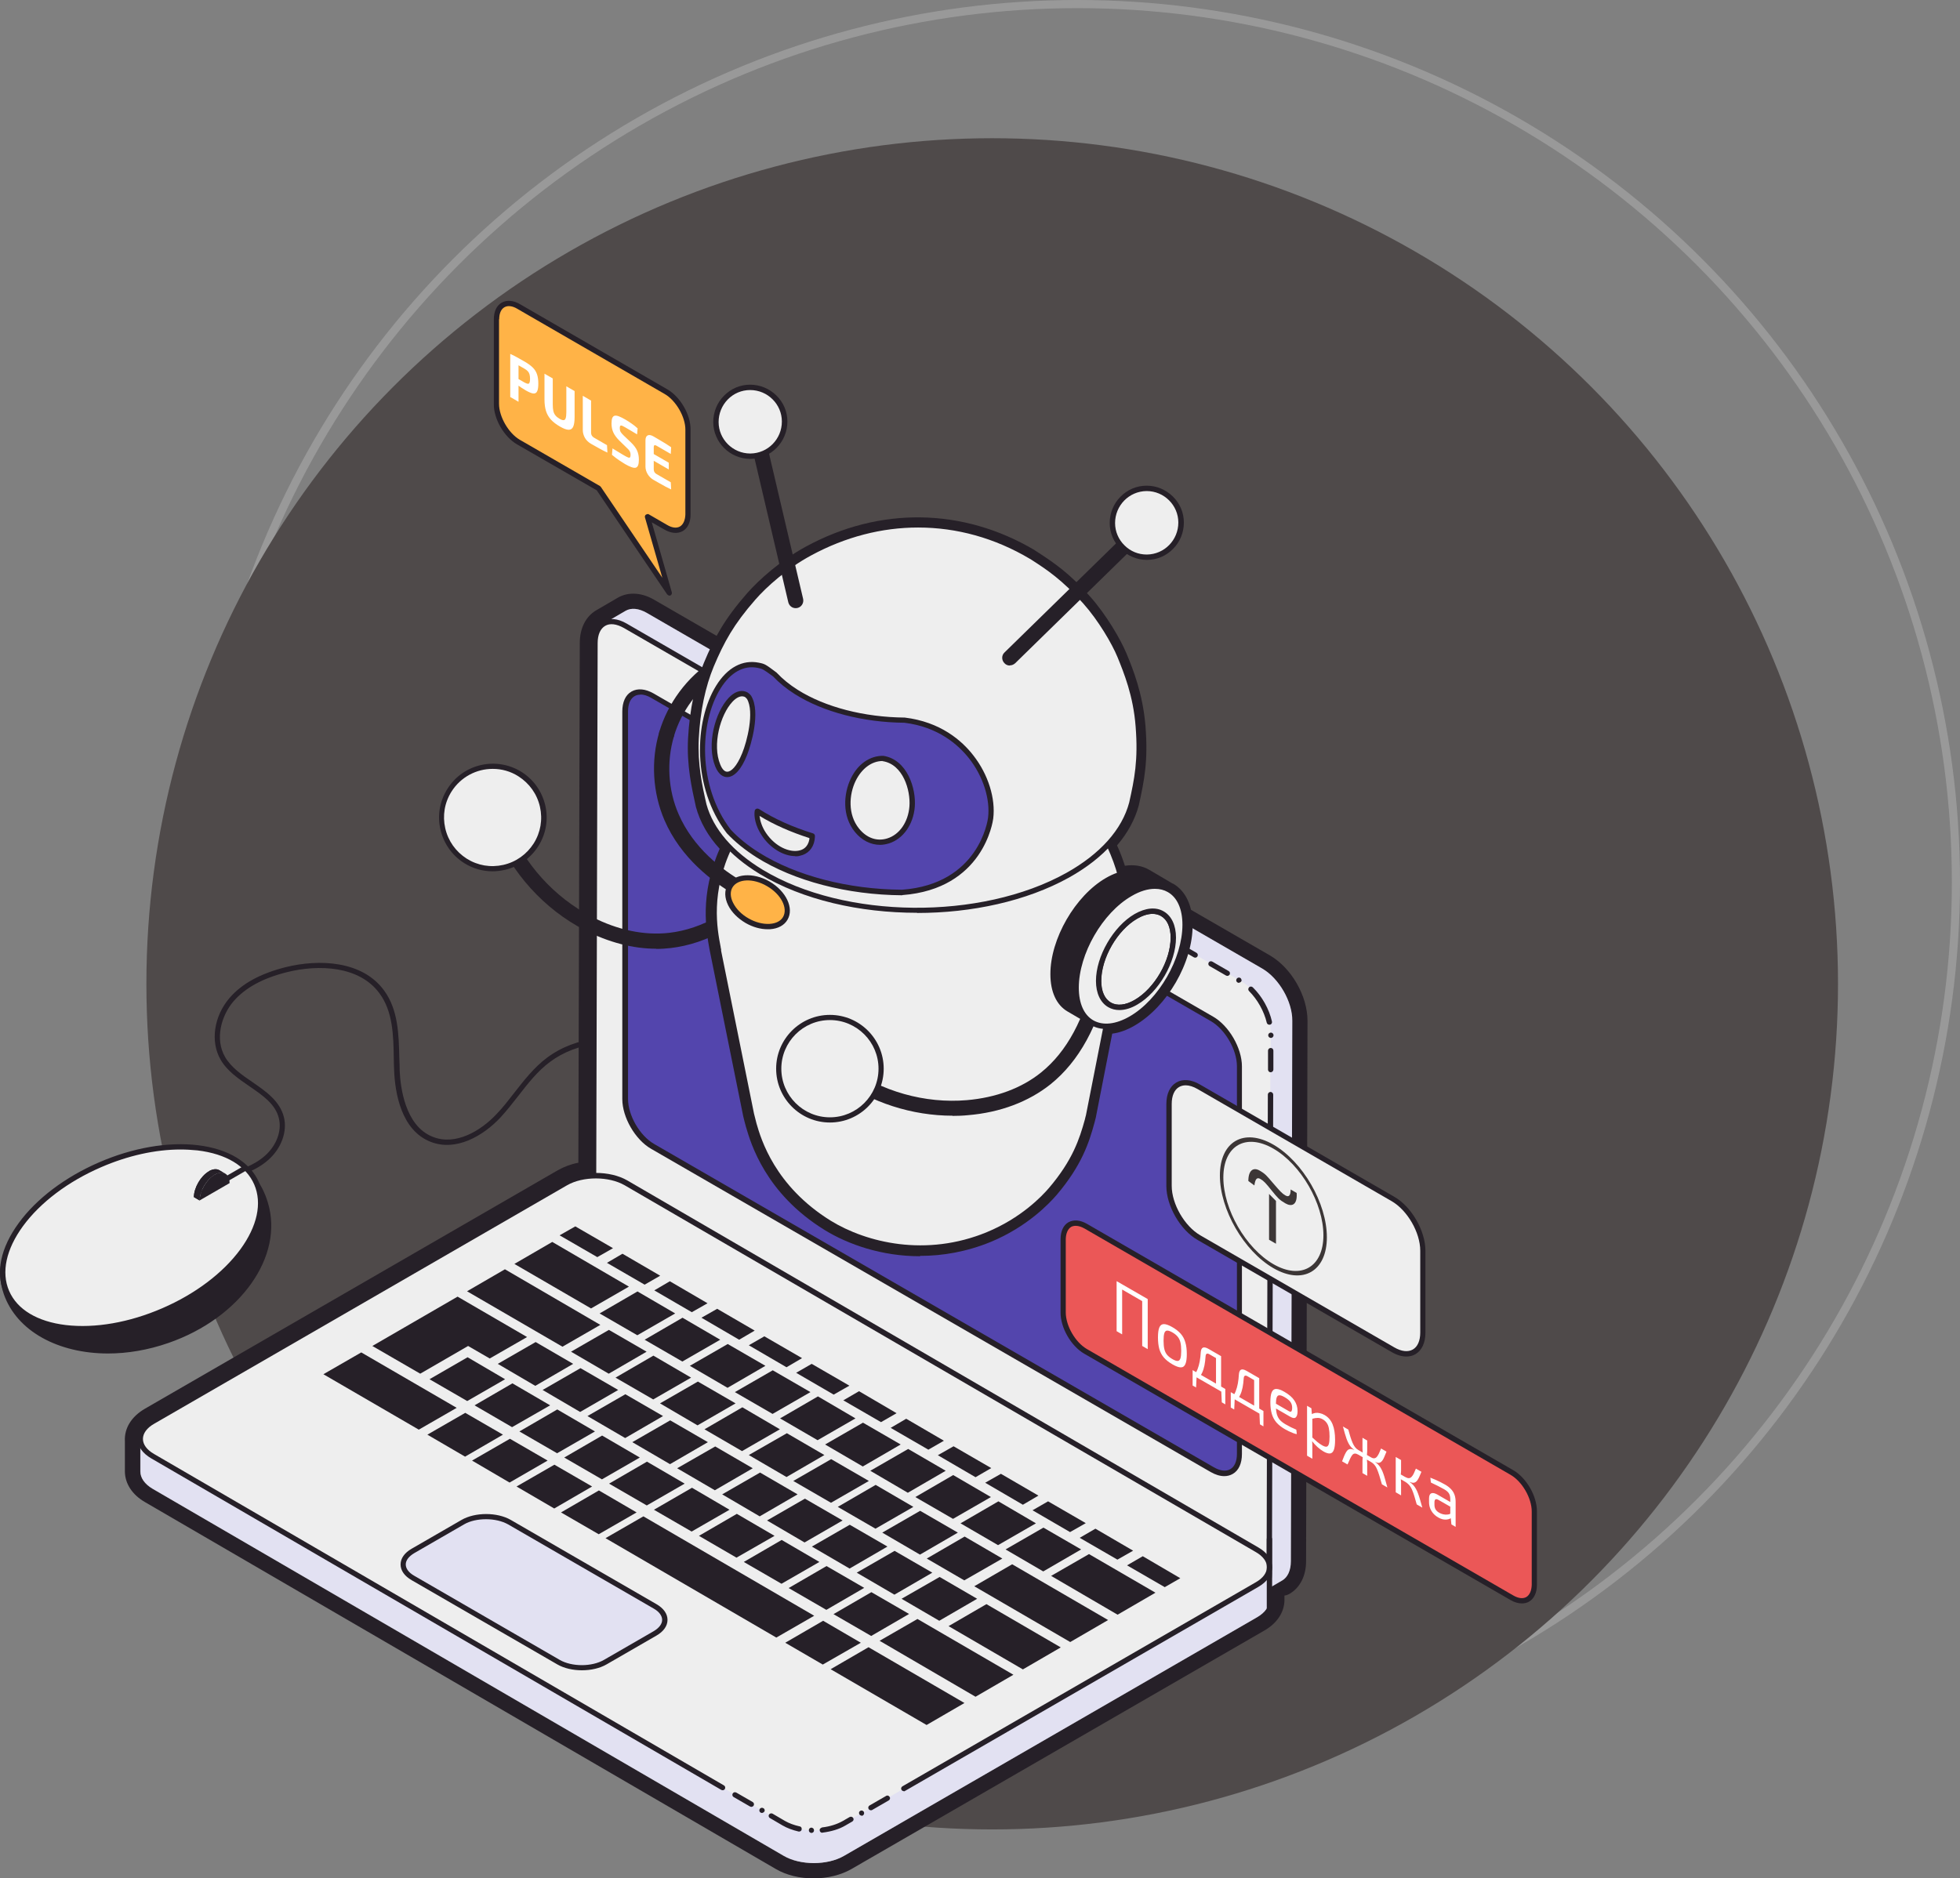 <?xml version="1.0" encoding="UTF-8"?> <svg xmlns="http://www.w3.org/2000/svg" width="241" height="231" viewBox="0 0 241 231" fill="none"><rect x="0" y="0" width="241" height="231" fill="#808080" stroke="none"/> <circle cx="132.5" cy="108.5" r="108" stroke="white" stroke-opacity="0.2"></circle> <circle cx="122" cy="121" r="104" fill="#4F4A4A"></circle> <g clip-path="url(#clip0_900_3277)"> <path d="M103.606 179.614C109.977 175.37 113.844 167.322 113.448 159.121C113.097 151.579 109.384 144.037 103.233 138.408C97.828 133.461 90.579 129.943 82.252 128.228C75.662 126.865 70.74 127.48 67.247 130.097C65.666 131.284 64.435 132.867 63.249 134.384C62.546 135.286 61.843 136.209 61.052 137.023C59.097 139.112 55.999 140.937 53.209 139.815C49.782 138.474 49.233 133.659 49.145 131.68C49.145 131.174 49.123 130.69 49.101 130.185C49.035 127.238 48.969 124.204 47.234 121.829C44.553 118.135 39.215 117.937 35.129 118.949C32.009 119.74 29.746 120.972 28.23 122.731C26.297 124.974 25.836 128.118 27.132 130.339C27.945 131.746 29.351 132.691 30.691 133.615C32.317 134.736 33.876 135.792 34.294 137.551C34.667 139.068 34.008 140.871 32.602 142.124C31.174 143.4 29.307 143.971 27.813 144.345L27.967 144.983C29.526 144.609 31.504 143.993 33.02 142.63C34.601 141.223 35.348 139.156 34.909 137.397C34.404 135.396 32.69 134.231 31.042 133.087C29.746 132.208 28.428 131.284 27.681 130.009C26.385 127.788 27.22 124.886 28.714 123.149C30.142 121.499 32.295 120.312 35.282 119.565C39.171 118.597 44.202 118.773 46.684 122.203C48.31 124.424 48.376 127.348 48.42 130.185C48.42 130.69 48.442 131.196 48.464 131.702C48.574 134.34 49.299 139.002 52.946 140.431C56.065 141.662 59.404 139.706 61.514 137.463C62.304 136.605 63.029 135.682 63.732 134.78C64.897 133.285 66.083 131.746 67.599 130.624C70.938 128.118 75.683 127.546 82.076 128.865C90.293 130.559 97.433 134.033 102.749 138.892C108.769 144.411 112.416 151.777 112.767 159.165C113.141 167.169 109.384 174.974 103.211 179.086L103.562 179.636L103.606 179.614Z" fill="#262028"></path> <path d="M0.747 159.055C2.922 165.322 11.797 167.938 20.607 164.882C29.417 161.826 34.557 154.35 32.624 148.017C30.361 140.585 22.76 141.883 13.972 144.939C5.163 147.995 -1.406 152.811 0.769 159.077L0.747 159.055Z" fill="#262028"></path> <path d="M13.27 166.465C15.664 166.465 18.191 166.047 20.717 165.168C29.57 162.089 34.953 154.504 32.932 147.885C32.229 145.576 30.977 143.971 29.197 143.048C25.308 141.069 19.245 142.718 13.863 144.587C9.095 146.236 5.361 148.281 3.032 150.524C0.264 153.184 -0.593 156.065 0.461 159.143C2.065 163.76 7.206 166.465 13.291 166.465H13.27ZM24.847 142.828C26.363 142.828 27.747 143.07 28.89 143.663C30.537 144.499 31.636 145.95 32.295 148.105C34.206 154.394 29.021 161.628 20.497 164.574C11.885 167.564 3.164 165.036 1.055 158.945C0.088 156.153 0.901 153.47 3.471 151.007C5.734 148.831 9.403 146.83 14.06 145.225C17.663 143.971 21.574 142.828 24.847 142.828Z" fill="#262028"></path> <path d="M0.813 158.879C2.966 163.849 11.578 164.882 20.08 161.188C28.582 157.516 33.723 150.502 31.57 145.555C29.417 140.585 20.805 139.552 12.303 143.246C3.801 146.94 -1.34 153.932 0.813 158.879Z" fill="#EEEEEE"></path> <path d="M10.172 163.739C13.335 163.739 16.828 162.969 20.19 161.518C24.342 159.715 27.857 157.076 30.054 154.064C32.295 151.008 32.932 147.951 31.855 145.445C30.779 142.938 28.099 141.311 24.342 140.849C20.651 140.409 16.323 141.157 12.171 142.96C8.019 144.763 4.504 147.402 2.307 150.414C0.066 153.47 -0.571 156.527 0.505 159.033C1.582 161.54 4.262 163.167 8.019 163.629C8.722 163.717 9.425 163.761 10.172 163.761V163.739ZM22.189 141.377C22.892 141.377 23.595 141.421 24.276 141.487C27.791 141.905 30.273 143.4 31.262 145.686C32.251 147.973 31.636 150.81 29.549 153.668C27.418 156.57 24.012 159.143 19.948 160.902C15.884 162.661 11.688 163.387 8.107 162.969C4.592 162.551 2.109 161.056 1.121 158.769C0.132 156.483 0.747 153.646 2.834 150.788C4.965 147.885 8.37 145.313 12.435 143.554C15.73 142.124 19.113 141.377 22.189 141.377V141.377Z" fill="#262028"></path> <path d="M25.045 146.94C25.045 146.94 25.155 146.94 25.199 146.896L30.186 144.015C30.34 143.927 30.405 143.73 30.296 143.576C30.208 143.422 30.01 143.356 29.856 143.466L24.869 146.346C24.715 146.434 24.649 146.632 24.759 146.786C24.825 146.896 24.935 146.94 25.045 146.94V146.94Z" fill="#262028"></path> <path d="M27.681 144.345L26.978 143.927C26.649 143.73 26.187 143.752 25.66 144.059L26.363 144.477C26.868 144.191 27.33 144.147 27.681 144.345Z" fill="#262028"></path> <path d="M27.681 144.345L26.978 143.927C26.649 143.73 26.187 143.752 25.66 144.059L26.363 144.477C26.868 144.191 27.33 144.147 27.681 144.345Z" fill="#262028"></path> <path d="M26.385 144.477L25.682 144.06C24.671 144.653 23.859 146.06 23.837 147.226L24.54 147.644C24.54 146.478 25.352 145.071 26.385 144.477Z" fill="#262028"></path> <path d="M26.385 144.477L25.682 144.06C24.671 144.653 23.859 146.06 23.837 147.226L24.54 147.644C24.54 146.478 25.352 145.071 26.385 144.477Z" fill="#262028"></path> <path d="M26.385 144.477C25.375 145.071 24.562 146.478 24.54 147.643L28.23 145.511C28.23 144.345 27.396 143.883 26.385 144.477Z" fill="#262028"></path> <path d="M77.88 74.885C77.507 74.885 77.199 74.973 76.914 75.127L74.278 76.666C73.618 77.04 73.201 77.876 73.179 79.041L73.003 144.653C71.751 144.697 70.521 144.983 69.554 145.532L18.784 174.864C17.685 175.502 17.18 176.338 17.246 177.173V180.977C17.246 181.747 17.751 182.516 18.762 183.11L96.356 228.251C97.367 228.845 98.707 229.131 100.047 229.131C101.387 229.131 102.727 228.845 103.76 228.251L154.531 198.919C155.563 198.326 156.068 197.534 156.068 196.765V193.818L157.628 194.39C158.287 193.994 158.705 193.18 158.705 192.015L158.88 125.545C158.88 123.193 157.233 120.312 155.19 119.125L79.55 75.391C78.957 75.039 78.386 74.885 77.88 74.885ZM77.88 73.016C78.737 73.016 79.616 73.28 80.473 73.786L156.134 117.498C158.793 119.037 160.77 122.489 160.77 125.545L160.594 192.015C160.594 193.818 159.847 195.269 158.573 196.017C158.375 196.127 158.155 196.215 157.936 196.237V196.765C157.936 198.26 157.035 199.645 155.453 200.546L104.683 229.878C103.408 230.604 101.761 231.022 100.047 231.022C98.334 231.022 96.686 230.626 95.412 229.878L17.817 184.737C16.257 183.836 15.378 182.472 15.356 180.999V177.261C15.268 175.678 16.147 174.227 17.817 173.259L68.588 143.927C69.335 143.51 70.169 143.18 71.114 143.004L71.29 79.063C71.29 77.26 72.037 75.809 73.311 75.061L75.947 73.522C76.518 73.192 77.156 73.016 77.859 73.016H77.88Z" fill="#262028"></path> <path d="M73.179 79.063C73.179 77.897 73.596 77.062 74.278 76.666L76.914 75.127C77.595 74.731 78.517 74.797 79.55 75.391L155.212 119.125C157.255 120.312 158.924 123.171 158.902 125.545L158.727 192.015C158.727 193.18 158.309 194.016 157.65 194.39L155.014 195.929C155.014 195.929 155.102 195.863 155.146 195.841C154.465 196.325 153.476 196.303 152.378 195.665L76.716 151.953C74.673 150.766 73.003 147.907 73.025 145.532L73.201 79.063H73.179Z" fill="#E2E1F2"></path> <path d="M156.244 131.548V127.062C156.244 124.71 154.618 121.829 152.553 120.642L148.863 118.509L146.973 117.41L76.892 76.908C75.859 76.314 74.937 76.248 74.255 76.644C73.575 77.018 73.157 77.853 73.157 79.041L72.981 145.51C72.981 147.863 74.629 150.744 76.672 151.931L152.334 195.643C154.377 196.83 156.046 195.885 156.046 193.51L156.2 134.582V131.504L156.244 131.548Z" fill="#EEEEEE"></path> <path d="M154.025 196.501C154.443 196.501 154.816 196.413 155.146 196.215C155.959 195.753 156.398 194.808 156.398 193.554L156.552 134.626C156.552 134.451 156.398 134.297 156.222 134.297C156.046 134.297 155.893 134.451 155.893 134.626L155.739 193.554C155.739 194.566 155.409 195.313 154.816 195.665C154.223 196.017 153.388 195.907 152.509 195.401L76.848 151.689C74.893 150.568 73.311 147.819 73.311 145.554L73.487 79.085C73.487 78.073 73.816 77.326 74.409 76.974C75.002 76.622 75.815 76.732 76.716 77.238L146.797 117.74C146.951 117.828 147.149 117.784 147.237 117.63C147.325 117.476 147.281 117.278 147.127 117.19L77.046 76.688C75.947 76.05 74.893 75.963 74.102 76.424C73.289 76.886 72.85 77.831 72.85 79.107L72.674 145.576C72.674 148.039 74.409 151.029 76.54 152.283L152.202 195.995C152.839 196.369 153.454 196.545 154.025 196.545V196.501Z" fill="#262028"></path> <path d="M80.231 141.003L149.038 180.757C150.906 181.835 152.399 180.955 152.399 178.822V131.152C152.399 128.997 150.884 126.403 149.038 125.325L80.231 85.571C78.364 84.494 76.87 85.373 76.87 87.506V135.176C76.87 137.331 78.386 139.925 80.231 141.003V141.003Z" fill="#5345AD"></path> <path d="M150.532 181.549C150.906 181.549 151.257 181.461 151.565 181.285C152.312 180.867 152.707 179.988 152.707 178.822V131.152C152.707 128.91 151.125 126.161 149.17 125.04L80.363 85.285C79.352 84.714 78.408 84.626 77.661 85.044C76.914 85.461 76.518 86.341 76.518 87.506V135.176C76.518 137.419 78.1 140.167 80.055 141.289L148.862 181.043C149.434 181.373 150.005 181.549 150.532 181.549ZM78.737 85.417C79.133 85.417 79.594 85.549 80.077 85.835L148.884 125.589C150.642 126.601 152.092 129.108 152.092 131.13V178.8C152.092 179.724 151.806 180.384 151.279 180.691C150.752 180.999 150.027 180.911 149.236 180.449L80.429 140.695C78.671 139.684 77.221 137.177 77.221 135.154V87.506C77.221 86.583 77.507 85.923 78.034 85.615C78.254 85.483 78.496 85.439 78.759 85.439L78.737 85.417Z" fill="#262028"></path> <path d="M156.244 131.878C156.42 131.878 156.574 131.724 156.574 131.548V129.218C156.574 129.042 156.442 128.888 156.244 128.888C156.068 128.888 155.915 129.042 155.915 129.218V131.548C155.915 131.724 156.046 131.878 156.244 131.878Z" fill="#262028"></path> <path d="M156.596 127.326C156.596 127.151 156.442 126.997 156.266 126.997C156.09 126.997 155.937 127.151 155.937 127.326C155.937 127.502 156.09 127.656 156.266 127.656C156.442 127.656 156.596 127.502 156.596 127.326Z" fill="#262028"></path> <path d="M156.09 126.029C156.09 126.029 156.134 126.029 156.156 126.029C156.332 125.985 156.442 125.809 156.398 125.633C156.047 124.094 155.19 122.555 154.047 121.434C153.916 121.302 153.696 121.302 153.586 121.434C153.454 121.566 153.454 121.764 153.586 121.896C154.619 122.929 155.431 124.38 155.761 125.787C155.805 125.941 155.937 126.029 156.068 126.029H156.09ZM152.334 120.862C152.444 120.862 152.553 120.796 152.619 120.708C152.663 120.642 152.685 120.554 152.641 120.466C152.619 120.378 152.575 120.312 152.488 120.268C152.334 120.18 152.136 120.246 152.048 120.4C151.96 120.554 152.004 120.752 152.18 120.84C152.224 120.862 152.29 120.884 152.334 120.884V120.862Z" fill="#262028"></path> <path d="M150.906 120.027C151.016 120.027 151.125 119.961 151.191 119.873C151.279 119.719 151.235 119.521 151.081 119.433L149.06 118.267C148.907 118.18 148.709 118.224 148.621 118.377C148.533 118.531 148.577 118.729 148.731 118.817L150.752 119.983C150.752 119.983 150.862 120.027 150.906 120.027Z" fill="#262028"></path> <path d="M17.268 176.953L156.09 192.828V196.764C156.09 197.556 155.585 198.325 154.552 198.919L103.782 228.251C101.739 229.438 98.421 229.438 96.378 228.251L18.784 183.11C17.773 182.516 17.268 181.747 17.268 180.977V176.953V176.953Z" fill="#E2E1F2"></path> <path d="M109.121 221.149L103.782 224.228C101.739 225.415 98.422 225.415 96.379 224.228L90.359 220.732L88.865 219.852L81.154 215.366L18.784 179.086C16.741 177.899 16.762 175.986 18.806 174.799L69.576 145.467C71.619 144.279 74.937 144.279 76.98 145.467L154.575 190.608C156.618 191.795 156.596 193.708 154.553 194.896L111.12 219.984L109.121 221.149Z" fill="#EEEEEE"></path> <path d="M111.12 220.314C111.12 220.314 111.23 220.314 111.273 220.27L154.706 195.182C155.805 194.544 156.42 193.686 156.42 192.741C156.42 191.817 155.827 190.96 154.728 190.322L77.133 145.181C75.002 143.949 71.553 143.949 69.4 145.181L18.63 174.513C17.531 175.15 16.916 176.008 16.916 176.953C16.916 177.877 17.509 178.734 18.608 179.372L88.689 220.138C88.843 220.226 89.041 220.182 89.129 220.028C89.216 219.874 89.173 219.676 89.019 219.588L18.937 178.822C18.059 178.317 17.575 177.657 17.575 176.975C17.575 176.294 18.059 175.612 18.959 175.106L69.73 145.774C71.685 144.653 74.849 144.653 76.804 145.774L154.421 190.894C155.299 191.4 155.783 192.059 155.783 192.741C155.783 193.422 155.299 194.104 154.399 194.61L110.966 219.698C110.812 219.786 110.746 219.984 110.856 220.138C110.922 220.248 111.032 220.292 111.142 220.292L111.12 220.314Z" fill="#262028"></path> <path d="M68.807 151.931L73.443 154.613L75.376 153.514L70.74 150.832L68.807 151.931Z" fill="#262028"></path> <path d="M74.629 155.317L79.264 158L81.176 156.9L76.54 154.196L74.629 155.317Z" fill="#262028"></path> <path d="M80.451 158.703L85.064 161.386L86.998 160.287L82.362 157.582L80.451 158.703Z" fill="#262028"></path> <path d="M86.251 162.067L90.886 164.772L92.797 163.65L88.184 160.968L86.251 162.067Z" fill="#262028"></path> <path d="M92.072 165.453L96.708 168.158L98.619 167.037L93.984 164.354L92.072 165.453Z" fill="#262028"></path> <path d="M97.894 168.84L102.508 171.522L104.441 170.423L99.805 167.74L97.894 168.84Z" fill="#262028"></path> <path d="M103.694 172.226L108.329 174.908L110.241 173.809L105.627 171.104L103.694 172.226Z" fill="#262028"></path> <path d="M109.516 175.612L114.151 178.295L116.062 177.195L111.427 174.491L109.516 175.612Z" fill="#262028"></path> <path d="M115.316 178.976L119.951 181.681L121.884 180.559L117.249 177.877L115.316 178.976Z" fill="#262028"></path> <path d="M121.138 182.362L125.773 185.067L127.684 183.945L123.071 181.263L121.138 182.362Z" fill="#262028"></path> <path d="M126.959 185.748L131.573 188.431L133.506 187.331L128.871 184.649L126.959 185.748Z" fill="#262028"></path> <path d="M132.759 189.135L137.395 191.817L139.328 190.718L134.692 188.013L132.759 189.135Z" fill="#262028"></path> <path d="M138.581 192.521L143.216 195.203L145.128 194.104L140.514 191.399L138.581 192.521Z" fill="#262028"></path> <path d="M63.249 155.449L72.674 160.924L77.331 158.242L67.906 152.745L63.249 155.449Z" fill="#262028"></path> <path d="M73.728 161.539L78.364 164.222L83.021 161.539L78.385 158.835L73.728 161.539Z" fill="#262028"></path> <path d="M79.264 164.772L83.9 167.454L88.557 164.772L83.922 162.067L79.264 164.772Z" fill="#262028"></path> <path d="M84.823 167.982L89.458 170.687L94.115 167.982L89.48 165.3L84.823 167.982Z" fill="#262028"></path> <path d="M90.359 171.214L94.994 173.897L99.652 171.214L95.016 168.532L90.359 171.214Z" fill="#262028"></path> <path d="M95.917 174.447L100.531 177.129L105.188 174.447L100.574 171.742L95.917 174.447Z" fill="#262028"></path> <path d="M101.453 177.657L106.089 180.361L110.746 177.657L106.111 174.974L101.453 177.657Z" fill="#262028"></path> <path d="M107.011 180.889L111.625 183.594L116.282 180.889L111.669 178.207L107.011 180.889Z" fill="#262028"></path> <path d="M112.548 184.122L117.183 186.804L121.841 184.122L117.205 181.417L112.548 184.122Z" fill="#262028"></path> <path d="M118.106 187.353L122.719 190.036L127.377 187.353L122.763 184.649L118.106 187.353Z" fill="#262028"></path> <path d="M123.642 190.564L128.277 193.268L132.935 190.564L128.299 187.881L123.642 190.564Z" fill="#262028"></path> <path d="M129.244 193.818L137.417 198.59L142.074 195.885L133.901 191.136L129.244 193.818Z" fill="#262028"></path> <path d="M57.427 158.813L69.159 165.63L73.816 162.947L62.085 156.109L57.427 158.813Z" fill="#262028"></path> <path d="M70.213 166.245L74.849 168.95L79.506 166.245L74.871 163.562L70.213 166.245Z" fill="#262028"></path> <path d="M75.683 169.434L80.319 172.116L84.976 169.434L80.341 166.729L75.683 169.434Z" fill="#262028"></path> <path d="M81.154 172.6L85.767 175.304L90.447 172.6L85.811 169.917L81.154 172.6Z" fill="#262028"></path> <path d="M86.624 175.788L91.238 178.471L95.895 175.788L91.281 173.083L86.624 175.788Z" fill="#262028"></path> <path d="M92.072 178.954L96.708 181.659L101.365 178.954L96.752 176.271L92.072 178.954Z" fill="#262028"></path> <path d="M97.543 182.142L102.178 184.825L106.836 182.142L102.2 179.46L97.543 182.142Z" fill="#262028"></path> <path d="M103.013 185.33L107.648 188.013L112.306 185.33L107.67 182.626L103.013 185.33Z" fill="#262028"></path> <path d="M108.483 188.497L113.119 191.202L117.776 188.497L113.141 185.814L108.483 188.497Z" fill="#262028"></path> <path d="M113.954 191.685L118.567 194.368L123.247 191.685L118.611 188.98L113.954 191.685Z" fill="#262028"></path> <path d="M119.797 195.093L131.595 201.953L136.252 199.249L124.455 192.389L119.797 195.093Z" fill="#262028"></path> <path d="M45.784 165.541L51.671 168.949L57.559 165.541L60.217 167.08L64.809 164.442L56.263 159.473L45.784 165.541Z" fill="#262028"></path> <path d="M61.206 167.74L65.819 170.445L70.477 167.74L65.863 165.058L61.206 167.74Z" fill="#262028"></path> <path d="M52.813 169.631L57.449 172.314L62.106 169.631L57.493 166.927L52.813 169.631Z" fill="#262028"></path> <path d="M39.764 169.016L51.495 175.832L56.153 173.149L44.421 166.333L39.764 169.016Z" fill="#262028"></path> <path d="M66.72 170.951L71.334 173.655L76.013 170.951L71.377 168.268L66.72 170.951Z" fill="#262028"></path> <path d="M72.234 174.161L76.87 176.865L81.527 174.161L76.892 171.478L72.234 174.161Z" fill="#262028"></path> <path d="M77.749 177.371L82.384 180.076L87.041 177.371L82.406 174.688L77.749 177.371Z" fill="#262028"></path> <path d="M83.263 180.581L87.898 183.286L92.556 180.581L87.942 177.899L83.263 180.581Z" fill="#262028"></path> <path d="M88.799 183.791L93.412 186.496L98.07 183.791L93.456 181.109L88.799 183.791Z" fill="#262028"></path> <path d="M94.313 187.002L98.927 189.706L103.606 187.002L98.971 184.319L94.313 187.002Z" fill="#262028"></path> <path d="M99.827 190.212L104.463 192.916L109.12 190.212L104.485 187.529L99.827 190.212Z" fill="#262028"></path> <path d="M105.342 193.422L109.977 196.127L114.635 193.422L109.999 190.74L105.342 193.422Z" fill="#262028"></path> <path d="M110.856 196.633L115.491 199.337L120.149 196.633L115.535 193.95L110.856 196.633Z" fill="#262028"></path> <path d="M116.634 199.997L125.773 205.318L130.43 202.613L121.291 197.292L116.634 199.997Z" fill="#262028"></path> <path d="M58.35 172.842L62.963 175.524L67.643 172.842L63.007 170.137L58.35 172.842Z" fill="#262028"></path> <path d="M63.864 176.052L68.499 178.734L73.157 176.052L68.522 173.347L63.864 176.052Z" fill="#262028"></path> <path d="M69.378 179.262L74.014 181.945L78.671 179.262L74.036 176.558L69.378 179.262Z" fill="#262028"></path> <path d="M74.893 182.472L79.528 185.155L84.186 182.472L79.55 179.768L74.893 182.472Z" fill="#262028"></path> <path d="M80.407 185.683L85.042 188.365L89.7 185.683L85.086 182.978L80.407 185.683Z" fill="#262028"></path> <path d="M85.943 188.893L90.556 191.575L95.236 188.893L90.6 186.188L85.943 188.893Z" fill="#262028"></path> <path d="M91.457 192.103L96.093 194.786L100.75 192.103L96.115 189.398L91.457 192.103Z" fill="#262028"></path> <path d="M96.972 195.313L101.607 197.996L106.264 195.291L101.629 192.609L96.972 195.313Z" fill="#262028"></path> <path d="M102.486 198.523L107.121 201.206L111.779 198.501L107.143 195.819L102.486 198.523Z" fill="#262028"></path> <path d="M108.154 201.8L119.951 208.682L124.609 205.977L112.811 199.117L108.154 201.8Z" fill="#262028"></path> <path d="M52.55 176.448L57.185 179.152L61.843 176.448L57.207 173.765L52.55 176.448Z" fill="#262028"></path> <path d="M58.042 179.636L62.656 182.34L67.335 179.636L62.7 176.953L58.042 179.636Z" fill="#262028"></path> <path d="M63.513 182.824L68.148 185.529L72.805 182.824L68.17 180.142L63.513 182.824Z" fill="#262028"></path> <path d="M68.983 186.012L73.618 188.695L78.276 186.012L73.64 183.308L68.983 186.012Z" fill="#262028"></path> <path d="M74.453 189.179L95.456 201.404L100.113 198.721L79.111 186.496L74.453 189.179Z" fill="#262028"></path> <path d="M96.554 202.041L101.168 204.724L105.847 202.041L101.211 199.337L96.554 202.041Z" fill="#262028"></path> <path d="M102.134 205.296L113.932 212.156L118.589 209.452L106.792 202.591L102.134 205.296Z" fill="#262028"></path> <path d="M50.77 194.082L68.675 204.439C70.257 205.362 72.827 205.362 74.409 204.439L80.538 200.898C82.12 199.975 82.12 198.502 80.538 197.578L62.634 187.222C61.052 186.298 58.482 186.298 56.9 187.222L50.77 190.762C49.189 191.685 49.189 193.159 50.77 194.082Z" fill="#E2E1F2"></path> <path d="M71.553 205.428C72.652 205.428 73.75 205.186 74.585 204.702L80.714 201.162C81.593 200.657 82.076 199.975 82.076 199.227C82.076 198.48 81.593 197.798 80.714 197.292L62.809 186.936C61.14 185.969 58.416 185.969 56.746 186.936L50.617 190.476C49.738 190.982 49.255 191.663 49.255 192.411C49.255 193.159 49.738 193.84 50.617 194.346L68.522 204.702C69.356 205.186 70.455 205.428 71.553 205.428V205.428ZM59.778 186.848C60.766 186.848 61.733 187.068 62.48 187.486L80.385 197.842C81.044 198.216 81.417 198.722 81.417 199.227C81.417 199.733 81.044 200.217 80.385 200.613L74.255 204.153C72.761 205.01 70.323 205.01 68.829 204.153L50.924 193.796C50.265 193.422 49.892 192.917 49.892 192.411C49.892 191.905 50.265 191.422 50.924 191.026L57.054 187.486C57.801 187.046 58.789 186.848 59.756 186.848H59.778Z" fill="#262028"></path> <path d="M92.38 222.227C92.49 222.227 92.6 222.161 92.666 222.073C92.754 221.919 92.71 221.721 92.556 221.633L90.535 220.468C90.381 220.38 90.183 220.424 90.095 220.578C90.007 220.732 90.051 220.929 90.205 221.017L92.226 222.183C92.226 222.183 92.336 222.227 92.38 222.227Z" fill="#262028"></path> <path d="M93.984 222.821C94.072 222.667 94.028 222.469 93.852 222.381C93.698 222.293 93.501 222.337 93.413 222.491C93.325 222.645 93.369 222.843 93.522 222.93C93.522 222.93 93.632 222.974 93.676 222.974C93.786 222.974 93.896 222.908 93.962 222.821H93.984Z" fill="#262028"></path> <path d="M99.762 225.437C99.938 225.437 100.091 225.305 100.091 225.129C100.091 225.041 100.069 224.953 100.003 224.887C99.938 224.821 99.872 224.799 99.784 224.777C99.608 224.777 99.454 224.909 99.454 225.085C99.454 225.173 99.476 225.261 99.542 225.327C99.608 225.393 99.674 225.415 99.762 225.437ZM101.102 225.393H101.146C102.2 225.261 103.189 224.975 103.958 224.513L104.793 224.03C104.946 223.942 105.012 223.744 104.902 223.59C104.815 223.436 104.617 223.392 104.463 223.48L103.628 223.964C102.925 224.359 102.047 224.645 101.08 224.755C101.08 224.755 100.926 224.821 100.86 224.887C100.794 224.953 100.772 225.041 100.794 225.129C100.794 225.283 100.948 225.415 101.124 225.415L101.102 225.393ZM98.268 225.261C98.422 225.261 98.553 225.151 98.575 224.997C98.575 224.909 98.575 224.821 98.531 224.755C98.487 224.689 98.4 224.623 98.312 224.623C97.631 224.469 97.038 224.249 96.532 223.964L94.994 223.062C94.841 222.974 94.643 223.04 94.555 223.172C94.467 223.326 94.511 223.524 94.687 223.612L96.225 224.513C96.796 224.843 97.455 225.085 98.202 225.261C98.224 225.261 98.246 225.261 98.268 225.261V225.261ZM105.935 223.326C105.935 223.326 106.045 223.326 106.089 223.282C106.155 223.238 106.221 223.172 106.243 223.084C106.265 222.996 106.243 222.908 106.221 222.842C106.133 222.688 105.935 222.622 105.781 222.71C105.715 222.754 105.649 222.82 105.627 222.908C105.627 222.996 105.627 223.084 105.671 223.15C105.737 223.238 105.825 223.304 105.957 223.304L105.935 223.326Z" fill="#262028"></path> <path d="M107.099 222.645C107.099 222.645 107.209 222.645 107.253 222.601L109.274 221.435C109.428 221.347 109.494 221.15 109.384 220.996C109.296 220.842 109.099 220.776 108.945 220.886L106.924 222.051C106.77 222.139 106.704 222.337 106.814 222.491C106.88 222.601 106.99 222.645 107.099 222.645Z" fill="#262028"></path> <path d="M156.09 199.469C156.266 199.469 156.42 199.315 156.42 199.139V189.289C156.42 189.113 156.266 188.959 156.09 188.959C155.915 188.959 155.761 189.113 155.761 189.289V199.139C155.761 199.315 155.915 199.469 156.09 199.469Z" fill="#262028"></path> <path d="M115.382 101.161C114.788 101.513 114.788 102.612 115.382 103.646C115.975 104.679 116.941 105.229 117.535 104.899C118.128 104.547 118.128 103.448 117.535 102.414C116.941 101.381 115.975 100.831 115.382 101.161Z" fill="#262028"></path> <path d="M117.139 105.317C117.337 105.317 117.535 105.273 117.688 105.163C118.457 104.723 118.501 103.426 117.798 102.238C117.095 101.029 115.953 100.435 115.206 100.875C114.437 101.315 114.393 102.612 115.096 103.8C115.645 104.745 116.436 105.317 117.139 105.317V105.317ZM115.777 101.381C116.195 101.381 116.81 101.799 117.249 102.568C117.776 103.492 117.732 104.393 117.359 104.613C116.985 104.833 116.195 104.415 115.645 103.492C115.118 102.568 115.162 101.667 115.536 101.447C115.601 101.403 115.689 101.381 115.777 101.381V101.381Z" fill="#262028"></path> <path d="M61.052 39.265C61.052 37.55 62.282 36.846 63.798 37.703L81.901 48.17C83.395 49.027 84.625 51.16 84.625 52.875V63.276C84.581 64.991 83.351 65.694 81.857 64.837L79.616 63.539L82.296 72.928L73.597 60.065L63.732 54.37C62.239 53.513 61.008 51.38 61.008 49.665V39.265H61.052Z" fill="#FFB347"></path> <path d="M82.296 73.258C82.296 73.258 82.384 73.258 82.428 73.236C82.582 73.17 82.648 72.994 82.604 72.84L80.143 64.243L81.681 65.123C82.516 65.606 83.307 65.672 83.944 65.32C84.559 64.969 84.91 64.243 84.91 63.297V52.875C84.954 51.05 83.658 48.807 82.055 47.884L63.952 37.418C63.117 36.934 62.326 36.868 61.689 37.22C61.074 37.572 60.723 38.297 60.723 39.243V49.665C60.679 51.49 61.975 53.733 63.579 54.656L73.377 60.307L82.033 73.104C82.033 73.104 82.208 73.258 82.296 73.258V73.258ZM79.616 63.231C79.616 63.231 79.484 63.254 79.418 63.297C79.308 63.386 79.264 63.517 79.308 63.649L81.439 71.059L73.882 59.889C73.882 59.889 73.816 59.823 73.772 59.779L63.908 54.084C62.524 53.271 61.36 51.248 61.36 49.665V39.265H61.382C61.382 38.561 61.601 38.033 62.019 37.791C62.436 37.55 63.007 37.615 63.623 37.989L81.725 48.456C83.109 49.247 84.295 51.292 84.273 52.875V63.276C84.251 63.979 84.01 64.507 83.614 64.749C83.197 64.991 82.626 64.925 82.011 64.551L79.77 63.254C79.77 63.254 79.66 63.21 79.616 63.21V63.231Z" fill="#262028"></path> <path d="M130.738 152.392V161.408C130.716 163.167 131.946 165.321 133.462 166.201L185.88 196.5C187.396 197.38 188.626 196.676 188.648 194.917V185.902C188.67 184.143 187.44 181.988 185.924 181.109L133.506 150.809C131.99 149.93 130.76 150.633 130.738 152.392V152.392Z" fill="#EB5757"></path> <path d="M187.133 197.204C187.44 197.204 187.748 197.138 188.011 196.984C188.626 196.632 188.978 195.885 188.978 194.917V185.902C189 184.033 187.704 181.769 186.078 180.823L133.66 150.524C132.825 150.04 132.012 149.974 131.375 150.326C130.76 150.678 130.408 151.425 130.408 152.393V161.408C130.386 163.277 131.683 165.541 133.308 166.487L185.727 196.786C186.21 197.072 186.693 197.204 187.133 197.204ZM132.276 150.765C132.605 150.765 132.957 150.875 133.352 151.095L185.749 181.395C187.177 182.23 188.341 184.253 188.341 185.902V194.917C188.319 195.643 188.077 196.171 187.682 196.413C187.264 196.654 186.693 196.588 186.056 196.215L133.638 165.915C132.21 165.08 131.046 163.057 131.046 161.408V152.393C131.068 151.667 131.309 151.139 131.705 150.897C131.858 150.809 132.056 150.765 132.254 150.765H132.276Z" fill="#262028"></path> <path d="M113.163 154.459C115.931 154.459 118.853 153.954 121.819 152.744C126.278 150.897 128.981 148.061 129.947 146.939C132.979 143.355 133.902 140.585 134.583 138.056C134.583 138.056 134.714 137.551 134.736 137.463L136.758 127.128C137.636 127.018 138.559 126.688 139.504 126.139C143.524 123.808 146.666 118.377 146.644 113.76C146.644 111.385 145.787 109.582 144.249 108.68H144.205L141.327 106.987C140.448 106.481 139.438 106.306 138.317 106.481C138.054 105.668 137.746 104.832 137.351 103.975C138.669 102.436 139.57 100.765 140.031 99.028C140.69 95.993 141.195 93.641 140.844 89.265C140.514 85.307 139.328 82.339 138.515 80.382C137.79 78.623 135.989 75.566 134.077 73.412C131.573 70.575 129.706 69.278 127.531 67.871C127.443 67.827 127.223 67.673 127.201 67.651C118.391 62.44 108.154 62.286 99.081 67.233C96.005 68.904 93.347 71.279 91.875 72.95C89.085 76.138 87.854 78.403 86.558 81.503C85.46 84.12 84.801 87.242 84.603 90.804C84.427 94.146 85.042 96.851 85.57 99.247C86.075 101.094 87.042 102.81 88.492 104.393C86.009 110.044 86.822 114.463 87.261 116.86L91.391 137.309C91.391 137.309 91.677 138.474 91.721 138.584C92.314 140.607 94.094 146.763 101.387 151.271C104.309 153.074 108.461 154.503 113.097 154.503L113.163 154.459ZM135.989 125.281C135.549 125.281 135.154 125.589 135.066 126.029L132.891 137.045C132.891 137.045 132.781 137.463 132.759 137.507C132.1 139.947 131.287 142.388 128.497 145.686C127.618 146.72 125.158 149.292 121.094 150.985C113.822 153.998 106.682 152.26 102.42 149.622C95.741 145.488 94.116 139.859 93.566 138.012C93.522 137.88 93.259 136.825 93.259 136.825L89.239 116.904C89.239 116.904 89.239 116.75 89.216 116.684V116.574L89.173 116.486V116.42C88.755 114.177 87.964 109.934 90.513 104.547C90.688 104.195 90.601 103.777 90.337 103.491C88.887 101.996 87.898 100.391 87.459 98.72C86.954 96.499 86.382 93.926 86.536 90.848C86.712 87.506 87.327 84.603 88.338 82.185C89.568 79.26 90.732 77.127 93.347 74.137C94.709 72.598 97.169 70.399 100.025 68.838C108.505 64.221 118.084 64.374 126.3 69.234C126.322 69.234 126.498 69.366 126.564 69.41C128.343 70.553 130.189 71.763 132.715 74.621C134.495 76.644 136.164 79.458 136.824 81.063C137.57 82.91 138.713 85.703 139.02 89.397C139.35 93.487 138.867 95.729 138.251 98.566C137.834 100.149 136.933 101.71 135.593 103.161C135.33 103.447 135.264 103.865 135.439 104.195L135.527 104.371C136.077 105.558 136.494 106.679 136.802 107.801C136.867 108.043 137.021 108.241 137.241 108.372C137.461 108.504 137.724 108.526 137.966 108.46C138.933 108.175 139.767 108.219 140.426 108.592L143.26 110.241H143.304C144.271 110.813 144.798 112.066 144.798 113.76C144.798 117.717 142.03 122.533 138.603 124.512C137.702 125.039 136.802 125.325 136.033 125.303L135.989 125.281Z" fill="#262028"></path> <path d="M81.967 91.2C82.362 91.2 82.736 90.936 82.867 90.54C83.79 87.44 85.877 84.626 88.579 82.845C89.019 82.559 89.129 81.987 88.843 81.547C88.557 81.108 87.986 80.998 87.547 81.284C84.471 83.306 82.121 86.473 81.066 90.013C80.912 90.519 81.198 91.024 81.703 91.178C81.791 91.2 81.879 91.222 81.967 91.222V91.2Z" fill="#262028"></path> <path d="M80.693 116.706C81.308 116.706 81.901 116.662 82.494 116.596C86.954 116.068 91.282 113.65 95.763 109.186C96.137 108.812 96.137 108.219 95.763 107.867C95.39 107.493 94.797 107.493 94.445 107.867C90.293 112.022 86.317 114.265 82.296 114.727C79.243 115.079 75.947 114.397 72.762 112.748C68.17 110.373 64.435 106.24 62.524 101.446C62.326 100.963 61.799 100.743 61.316 100.919C60.833 101.116 60.613 101.644 60.789 102.128C62.854 107.339 66.918 111.825 71.905 114.397C74.805 115.892 77.815 116.684 80.715 116.684L80.693 116.706Z" fill="#262028"></path> <path d="M65.907 103.887C67.753 100.94 66.874 97.049 63.93 95.202C60.986 93.355 57.098 94.234 55.252 97.18C53.407 100.127 54.286 104.019 57.23 105.866C60.173 107.713 64.062 106.833 65.907 103.887Z" fill="#EEEEEE"></path> <path d="M60.569 107.163C61.052 107.163 61.557 107.097 62.063 106.987C63.776 106.591 65.248 105.558 66.193 104.063C67.138 102.568 67.445 100.787 67.05 99.072C66.654 97.356 65.622 95.883 64.128 94.938C61.03 93.003 56.944 93.926 55.011 97.027C54.066 98.522 53.758 100.303 54.154 102.018C54.549 103.733 55.582 105.206 57.076 106.152C58.152 106.833 59.361 107.163 60.591 107.163H60.569ZM60.591 94.564C61.667 94.564 62.766 94.85 63.754 95.487C65.094 96.345 66.039 97.664 66.391 99.225C66.742 100.787 66.478 102.37 65.622 103.733C64.765 105.074 63.447 106.02 61.887 106.372C60.327 106.723 58.745 106.459 57.383 105.602C56.043 104.744 55.099 103.425 54.747 101.864C54.395 100.303 54.659 98.72 55.516 97.356C56.658 95.553 58.592 94.564 60.569 94.564H60.591Z" fill="#262028"></path> <path d="M106.242 95.686C102.332 97.862 102.222 101.468 105.957 103.711C109.692 105.954 115.909 106.02 119.797 103.843C123.708 101.666 123.818 98.06 120.083 95.817C116.348 93.575 110.131 93.509 106.242 95.686ZM113.866 99.291C114.305 99.555 114.283 99.995 113.822 100.237C113.36 100.501 112.614 100.479 112.174 100.237C111.735 99.995 111.735 99.533 112.218 99.291C112.679 99.028 113.404 99.05 113.866 99.291Z" fill="#EEEEEE"></path> <path d="M113.009 105.778C115.513 105.778 118.04 105.228 119.973 104.151C121.994 103.029 123.137 101.49 123.159 99.819C123.181 98.214 122.17 96.697 120.281 95.553C116.458 93.245 110.087 93.179 106.111 95.4C104.089 96.521 102.947 98.06 102.925 99.731C102.903 101.336 103.914 102.853 105.803 103.997C107.758 105.184 110.373 105.778 113.009 105.778ZM113.075 94.432C115.579 94.432 118.084 95.004 119.951 96.125C121.621 97.136 122.543 98.456 122.521 99.819C122.5 101.248 121.489 102.568 119.666 103.579C115.865 105.712 109.801 105.646 106.155 103.447C104.485 102.436 103.562 101.116 103.584 99.753C103.606 98.324 104.617 97.005 106.418 95.993C108.286 94.96 110.68 94.432 113.075 94.432V94.432ZM113.031 100.787C113.382 100.787 113.712 100.721 113.997 100.567C114.327 100.391 114.525 100.105 114.525 99.797C114.525 99.511 114.349 99.225 114.041 99.049C113.492 98.72 112.635 98.72 112.064 99.028C111.735 99.203 111.537 99.489 111.537 99.797C111.537 100.083 111.713 100.369 112.02 100.545C112.306 100.721 112.657 100.787 113.031 100.787V100.787ZM113.031 99.445C113.272 99.445 113.514 99.489 113.69 99.599C113.822 99.665 113.866 99.753 113.844 99.775C113.844 99.819 113.778 99.907 113.646 99.973C113.294 100.171 112.679 100.171 112.328 99.973C112.196 99.907 112.152 99.819 112.152 99.797C112.152 99.753 112.218 99.665 112.35 99.599C112.526 99.511 112.767 99.445 112.987 99.445H113.031Z" fill="#262028"></path> <path d="M92.556 137.858C92.556 137.858 92.556 137.924 92.578 137.968V137.858H92.556Z" fill="#EEEEEE"></path> <path d="M92.6 138.276C92.6 138.276 92.666 138.276 92.688 138.276C92.863 138.232 92.951 138.034 92.907 137.88V137.77L92.863 137.726C92.863 137.726 92.863 137.77 92.885 137.792C92.841 137.617 92.666 137.507 92.49 137.573C92.314 137.617 92.204 137.792 92.248 137.968L92.556 137.88L92.248 137.968V138.078C92.314 138.21 92.446 138.298 92.578 138.298L92.6 138.276Z" fill="#262028"></path> <path d="M92.446 137.418C92.446 137.418 92.49 137.55 92.49 137.616V137.66L92.446 137.418V137.418Z" fill="#EEEEEE"></path> <path d="M92.182 137.704L92.512 137.66L92.819 137.573L92.753 137.331C92.71 137.155 92.534 137.067 92.358 137.089C92.182 137.133 92.072 137.309 92.116 137.485C92.116 137.529 92.138 137.573 92.16 137.616V137.682L92.182 137.704Z" fill="#262028"></path> <path d="M89.722 104.041C91.501 100.347 94.863 96.873 98.751 94.784C107.714 89.903 119.534 90.079 128.124 95.18C129.771 96.235 134.121 99.072 136.384 103.975C138.845 109.274 138.515 112.968 137.944 116.288C137.944 116.31 137.856 116.684 137.856 116.684L133.814 137.221C133.814 137.221 133.682 137.749 133.66 137.77C132.935 140.453 131.99 142.982 129.2 146.302C128.278 147.379 125.707 150.084 121.423 151.843C113.822 154.987 106.352 153.162 101.893 150.414C95.434 146.412 93.478 141.157 92.644 138.276C92.6 138.166 92.336 137.067 92.336 137.067L88.206 116.64C88.206 116.64 88.25 116.816 88.272 116.926C88.25 116.838 88.228 116.75 88.206 116.64C87.767 114.243 86.932 109.758 89.678 104.041H89.722Z" fill="#EEEEEE"></path> <path d="M113.163 153.844C115.843 153.844 118.721 153.36 121.599 152.173C125.927 150.369 128.563 147.621 129.486 146.522C132.452 143.026 133.33 140.321 134.011 137.858C134.011 137.858 134.143 137.375 134.165 137.309L138.207 116.772C138.207 116.772 138.295 116.376 138.295 116.354C138.867 112.99 139.218 109.252 136.714 103.843C134.407 98.852 129.991 95.993 128.321 94.916C119.622 89.749 107.692 89.573 98.619 94.498C94.687 96.631 91.26 100.149 89.458 103.909C86.668 109.714 87.503 114.265 87.964 116.706L92.094 137.133C92.094 137.133 92.38 138.254 92.402 138.364C92.973 140.321 94.709 146.302 101.805 150.699C104.639 152.458 108.681 153.822 113.185 153.822L113.163 153.844ZM113.163 91.552C118.391 91.552 123.598 92.849 127.97 95.466C129.574 96.499 133.88 99.291 136.12 104.107C138.537 109.34 138.207 112.968 137.658 116.222C137.658 116.266 137.57 116.618 137.57 116.618L133.528 137.155C133.528 137.155 133.396 137.638 133.396 137.682C132.737 140.079 131.88 142.696 129.002 146.082C128.102 147.137 125.553 149.798 121.357 151.535C113.866 154.635 106.528 152.832 102.134 150.128C95.258 145.862 93.566 140.079 93.017 138.166C92.995 138.056 92.71 136.957 92.71 136.957L88.667 116.926C88.667 116.926 88.667 116.838 88.667 116.794V116.706L88.623 116.618V116.53C88.162 114.177 87.349 109.758 90.051 104.151C91.787 100.523 95.126 97.115 98.927 95.026C103.233 92.673 108.22 91.508 113.163 91.508V91.552Z" fill="#262028"></path> <path d="M99.586 68.002C108.373 63.231 118.281 63.385 126.783 68.42C126.805 68.42 127.003 68.552 127.091 68.618C129.024 69.871 130.892 71.147 133.44 74.005C135.307 76.094 137.021 79.019 137.724 80.712C138.493 82.624 139.657 85.483 139.987 89.309C140.338 93.531 139.833 95.839 139.196 98.764C138.317 102.084 135.681 105.184 131.287 107.647C120.676 113.562 103.826 113.386 93.654 107.273C89.744 104.92 87.393 102.018 86.58 99.006C86.053 96.675 85.46 94.058 85.635 90.826C85.811 87.374 86.448 84.362 87.503 81.833C88.777 78.821 89.963 76.6 92.665 73.522C94.072 71.916 96.642 69.63 99.608 68.002H99.586Z" fill="#EEEEEE"></path> <path d="M112.767 112.286C119.49 112.286 126.212 110.835 131.441 107.933C135.769 105.514 138.559 102.37 139.504 98.852C140.141 95.905 140.646 93.575 140.295 89.287C139.987 85.417 138.801 82.515 138.01 80.58C137.307 78.865 135.549 75.896 133.682 73.763C131.024 70.773 129.024 69.476 127.267 68.332C127.201 68.288 126.981 68.156 126.959 68.135C118.347 63.033 108.308 62.901 99.432 67.717C96.422 69.366 93.83 71.675 92.402 73.302C89.678 76.424 88.469 78.667 87.173 81.701C86.097 84.252 85.46 87.308 85.284 90.782C85.108 94.036 85.701 96.697 86.229 99.05C87.107 102.26 89.612 105.184 93.456 107.515C98.707 110.681 105.715 112.264 112.745 112.264L112.767 112.286ZM112.899 64.88C117.622 64.88 122.302 66.156 126.63 68.728C126.652 68.728 126.849 68.86 126.915 68.904C128.651 70.025 130.606 71.301 133.198 74.225C135.044 76.292 136.736 79.172 137.417 80.844C138.185 82.735 139.35 85.571 139.635 89.353C139.965 93.531 139.482 95.817 138.845 98.698C137.966 102.018 135.286 105.03 131.111 107.361C120.61 113.21 103.87 113.056 93.808 106.987C90.095 104.745 87.701 101.952 86.866 98.918C86.338 96.631 85.767 94.014 85.921 90.848C86.097 87.44 86.734 84.45 87.766 81.965C89.019 78.997 90.205 76.798 92.885 73.742C94.269 72.158 96.796 69.894 99.74 68.311C103.958 66.024 108.439 64.88 112.877 64.88H112.899Z" fill="#262028"></path> <path d="M121.818 100.633C121.775 100.984 120.654 109.032 110.966 109.758C104.463 109.714 97.96 108.153 93.171 105.118C91.765 104.239 90.579 103.271 89.634 102.26C83.395 94.124 87.063 80.58 93.237 81.811C93.691 81.899 94.372 82.28 95.28 82.954C95.983 83.702 96.862 84.427 97.916 85.087C101.497 87.352 106.352 88.517 111.207 88.539C118.897 89.463 122.346 96.257 121.797 100.611L121.818 100.633Z" fill="#5345AD"></path> <path d="M110.944 110.088C120.918 109.34 122.082 101.028 122.126 100.677C122.434 98.214 121.511 95.246 119.687 92.915C118.259 91.068 115.623 88.781 111.251 88.254C106.264 88.21 101.475 86.978 98.092 84.845C97.081 84.208 96.225 83.504 95.521 82.757C95.521 82.757 95.499 82.734 95.478 82.713C94.115 81.701 94.072 81.657 93.303 81.503C91.303 81.107 89.436 82.097 88.052 84.34C85.35 88.693 85.064 96.873 89.37 102.48C90.381 103.557 91.589 104.525 92.995 105.426C97.63 108.35 104.177 110.066 110.944 110.11V110.088ZM121.489 100.589C121.445 100.919 120.346 108.724 110.922 109.428C104.287 109.384 97.872 107.713 93.325 104.854C91.963 103.997 90.798 103.051 89.853 102.04C85.745 96.675 85.987 88.847 88.601 84.669C89.831 82.691 91.457 81.789 93.171 82.141C93.786 82.273 93.786 82.273 95.06 83.196C95.785 83.966 96.686 84.713 97.74 85.373C101.211 87.572 106.133 88.847 111.207 88.891C115.338 89.397 117.82 91.574 119.182 93.311C120.896 95.51 121.774 98.302 121.489 100.589V100.589Z" fill="#262028"></path> <path d="M91.567 92.761C90.491 95.444 89.041 96.059 88.25 94.146C86.756 90.518 89.48 84.647 91.611 85.395C91.853 85.483 92.007 85.659 92.116 85.791C93.127 87.506 92.182 91.222 91.567 92.761Z" fill="#EEEEEE"></path> <path d="M89.414 95.575C90.293 95.575 91.172 94.608 91.853 92.871C92.358 91.618 93.544 87.572 92.38 85.615C92.38 85.615 92.38 85.593 92.358 85.571C92.226 85.417 92.028 85.175 91.699 85.065C91.018 84.823 90.271 85.109 89.59 85.835C87.92 87.616 86.866 91.574 87.942 94.256C88.382 95.334 88.975 95.575 89.414 95.575V95.575ZM91.853 85.967C92.775 87.572 91.853 91.2 91.26 92.629C90.579 94.322 89.876 94.916 89.414 94.916C88.975 94.916 88.689 94.344 88.557 94.014C87.569 91.618 88.557 87.902 90.073 86.296C90.425 85.923 90.974 85.505 91.501 85.681C91.655 85.725 91.743 85.857 91.853 85.967V85.967Z" fill="#262028"></path> <path d="M112.152 99.204C111.823 103.315 107.78 105.052 105.364 102.128C102.815 99.006 104.903 93.245 108.549 93.289C111.274 93.729 112.306 97.071 112.13 99.204H112.152Z" fill="#EEEEEE"></path> <path d="M108.198 103.909C108.549 103.909 108.923 103.843 109.296 103.733C111.054 103.183 112.306 101.402 112.482 99.225C112.658 96.983 111.559 93.421 108.615 92.959C106.946 92.937 105.474 93.97 104.617 95.751C103.716 97.62 103.518 100.369 105.122 102.326C105.957 103.359 107.077 103.909 108.22 103.909H108.198ZM108.505 93.618H108.549C111.032 94.014 111.976 97.18 111.823 99.181C111.669 101.116 110.592 102.656 109.099 103.117C107.824 103.513 106.572 103.073 105.627 101.908C104.221 100.171 104.397 97.708 105.21 96.037C105.957 94.52 107.187 93.597 108.527 93.597L108.505 93.618Z" fill="#262028"></path> <path d="M99.827 103.271C99.388 105.844 95.785 105.448 93.918 102.612C93.171 101.468 92.995 100.391 93.105 99.797C93.127 99.797 93.149 99.797 93.171 99.797C95.148 101.051 97.433 102.062 99.871 102.81C99.871 102.898 99.871 103.052 99.827 103.271Z" fill="#EEEEEE"></path> <path d="M97.762 105.316C97.96 105.316 98.158 105.316 98.356 105.25C99.322 105.052 99.981 104.349 100.157 103.337C100.201 103.074 100.201 102.92 100.201 102.81C100.201 102.678 100.113 102.546 99.981 102.502C97.499 101.732 95.258 100.743 93.347 99.511C93.171 99.402 92.995 99.445 92.907 99.534C92.841 99.578 92.797 99.665 92.797 99.731C92.688 100.369 92.863 101.556 93.676 102.766C94.687 104.305 96.334 105.294 97.784 105.294L97.762 105.316ZM99.52 103.227C99.344 104.195 98.729 104.525 98.224 104.613C97.103 104.855 95.346 104.173 94.181 102.436C93.676 101.688 93.456 100.919 93.391 100.347C95.192 101.446 97.257 102.348 99.52 103.074C99.52 103.118 99.52 103.184 99.52 103.227V103.227Z" fill="#262028"></path> <path d="M124.169 81.833C124.411 81.833 124.631 81.745 124.828 81.569L141.261 65.496C141.635 65.144 141.635 64.551 141.261 64.177C140.91 63.803 140.316 63.803 139.943 64.177L123.51 80.25C123.137 80.602 123.137 81.195 123.51 81.569C123.686 81.767 123.928 81.855 124.169 81.855V81.833Z" fill="#262028"></path> <path d="M136.859 65.197C136.368 62.918 137.815 60.672 140.093 60.18C142.37 59.689 144.614 61.138 145.105 63.417C145.596 65.696 144.148 67.942 141.871 68.434C139.594 68.925 137.35 67.476 136.859 65.197Z" fill="#EEEEEE"></path> <path d="M140.998 68.86H141.042C142.25 68.86 143.392 68.377 144.249 67.497C145.106 66.64 145.567 65.474 145.567 64.265C145.567 63.056 145.084 61.912 144.205 61.055C143.348 60.219 142.206 59.735 141.02 59.735H140.976C139.767 59.735 138.625 60.219 137.768 61.099C136.911 61.956 136.45 63.121 136.45 64.331C136.45 65.54 136.933 66.684 137.812 67.541C138.669 68.377 139.811 68.86 140.998 68.86ZM140.998 60.395C143.129 60.395 144.886 62.132 144.886 64.265C144.886 66.42 143.173 68.179 141.02 68.201H140.998C139.965 68.201 138.998 67.805 138.273 67.079C137.526 66.354 137.109 65.364 137.109 64.331C137.109 62.176 138.823 60.417 140.976 60.395H140.998Z" fill="#262028"></path> <path d="M97.828 74.797C97.828 74.797 97.96 74.797 98.048 74.775C98.553 74.665 98.861 74.159 98.751 73.654L93.918 53.051C93.808 52.545 93.303 52.237 92.797 52.347C92.292 52.457 91.984 52.963 92.094 53.469L96.928 74.072C97.037 74.511 97.411 74.797 97.828 74.797V74.797Z" fill="#262028"></path> <path d="M88.03 51.93C88.03 49.599 89.898 47.686 92.226 47.664C94.555 47.664 96.466 49.533 96.488 51.864C96.51 54.194 94.621 56.107 92.292 56.129C89.963 56.151 88.052 54.261 88.03 51.93V51.93Z" fill="#EEEEEE"></path> <path d="M92.248 56.437H92.292C94.797 56.437 96.818 54.348 96.818 51.842C96.818 50.632 96.335 49.489 95.456 48.631C94.577 47.774 93.435 47.312 92.226 47.312C91.018 47.312 89.876 47.796 89.019 48.675C88.162 49.533 87.701 50.698 87.701 51.907C87.701 54.414 89.766 56.437 92.248 56.437V56.437ZM92.248 47.972C94.379 47.972 96.137 49.709 96.137 51.842C96.137 53.996 94.423 55.755 92.27 55.777H92.248C90.117 55.777 88.36 54.04 88.36 51.907C88.36 50.874 88.755 49.885 89.48 49.137C90.205 48.389 91.194 47.972 92.226 47.972H92.248V47.972Z" fill="#262028"></path> <path d="M117.117 137.243C117.754 137.243 118.391 137.221 119.028 137.155C122.983 136.825 126.476 135.506 129.178 133.351C132.671 130.537 135.066 126.183 136.472 120.026C136.582 119.521 136.274 119.015 135.769 118.905C135.264 118.795 134.758 119.103 134.648 119.609C133.33 125.348 131.177 129.349 128.014 131.9C125.619 133.835 122.456 135 118.875 135.308C113.734 135.748 108.373 134.231 104.199 131.174C103.782 130.867 103.189 130.954 102.903 131.372C102.596 131.79 102.683 132.384 103.101 132.67C107.121 135.616 112.152 137.221 117.139 137.221L117.117 137.243Z" fill="#262028"></path> <path d="M102.046 137.705C98.576 137.705 95.763 134.889 95.763 131.416C95.763 127.943 98.576 125.127 102.046 125.127C105.517 125.127 108.33 127.943 108.33 131.416C108.33 134.889 105.517 137.705 102.046 137.705Z" fill="#EEEEEE"></path> <path d="M102.046 138.057C105.693 138.057 108.659 135.088 108.659 131.438C108.659 127.788 105.693 124.82 102.046 124.82C98.4 124.82 95.434 127.788 95.434 131.438C95.434 135.088 98.4 138.057 102.046 138.057ZM102.046 125.457C105.342 125.457 108.022 128.14 108.022 131.438C108.022 134.736 105.342 137.419 102.046 137.419C98.751 137.419 96.071 134.736 96.071 131.438C96.071 128.14 98.751 125.457 102.046 125.457Z" fill="#262028"></path> <path d="M90.974 110.242C91.304 110.242 91.611 110.066 91.787 109.78C92.051 109.34 91.897 108.769 91.436 108.505C88.777 106.988 85.24 104.283 83.439 100.127C82.142 97.159 81.945 93.663 82.868 90.562C83.021 90.057 82.736 89.551 82.23 89.397C81.747 89.243 81.22 89.529 81.066 90.035C80.011 93.553 80.253 97.511 81.703 100.875C83.702 105.514 87.591 108.461 90.491 110.132C90.645 110.22 90.798 110.264 90.952 110.264L90.974 110.242Z" fill="#262028"></path> <path d="M96.576 112.924C95.851 114.178 93.742 114.309 91.875 113.232C90.007 112.155 89.062 110.242 89.787 108.988C90.513 107.735 92.621 107.603 94.489 108.681C96.356 109.758 97.301 111.671 96.576 112.924Z" fill="#FFB347"></path> <path d="M94.401 114.287C94.401 114.287 94.577 114.287 94.665 114.287C95.675 114.221 96.444 113.804 96.84 113.1C97.653 111.693 96.664 109.604 94.621 108.417C92.6 107.251 90.271 107.427 89.458 108.834C89.063 109.538 89.085 110.418 89.524 111.319C89.941 112.177 90.71 112.946 91.677 113.518C92.556 114.024 93.5 114.287 94.379 114.287H94.401ZM96.29 112.77C96.005 113.276 95.412 113.584 94.621 113.628C93.786 113.672 92.863 113.43 92.028 112.946C91.172 112.462 90.513 111.781 90.139 111.033C89.788 110.33 89.766 109.67 90.051 109.164C90.688 108.065 92.6 107.977 94.313 108.988C96.027 109.978 96.906 111.671 96.29 112.77Z" fill="#262028"></path> <path d="M139.679 112.704C142.206 111.231 144.271 112.418 144.293 115.343C144.293 118.245 142.25 121.807 139.723 123.28C137.197 124.754 135.132 123.566 135.11 120.664C135.11 117.761 137.153 114.199 139.679 112.726V112.704Z" fill="#EEEEEE"></path> <path d="M137.636 124.226C138.317 124.226 139.086 124.006 139.855 123.545C142.469 122.027 144.6 118.355 144.6 115.321C144.6 113.804 144.051 112.638 143.084 112.089C142.118 111.517 140.844 111.649 139.504 112.419C136.889 113.936 134.758 117.63 134.758 120.642C134.758 122.159 135.307 123.325 136.274 123.874C136.691 124.116 137.153 124.226 137.636 124.226V124.226ZM141.722 112.397C142.096 112.397 142.447 112.485 142.755 112.66C143.524 113.1 143.941 114.046 143.941 115.321C143.941 118.135 141.964 121.566 139.525 122.973C138.405 123.632 137.351 123.742 136.582 123.303C135.813 122.863 135.395 121.917 135.395 120.642C135.395 117.828 137.373 114.398 139.811 112.99C140.492 112.594 141.129 112.397 141.7 112.397H141.722Z" fill="#262028"></path> <path d="M136.142 108.241C138.01 107.164 139.679 107.076 140.91 107.779L143.788 109.45C142.579 108.747 140.888 108.835 139.02 109.912C135.33 112.045 132.342 117.234 132.342 121.478C132.342 123.589 133.089 125.084 134.297 125.765L131.419 124.094C130.211 123.391 129.464 121.917 129.464 119.807C129.464 115.563 132.452 110.374 136.142 108.241Z" fill="#262028"></path> <path d="M134.275 126.095C134.385 126.095 134.495 126.029 134.561 125.941C134.648 125.787 134.604 125.589 134.451 125.501C133.308 124.842 132.671 123.412 132.671 121.477C132.671 117.344 135.571 112.265 139.174 110.198C140.866 109.208 142.447 109.054 143.612 109.736C143.766 109.824 143.963 109.78 144.051 109.626C144.139 109.472 144.095 109.274 143.941 109.186L141.085 107.515C139.701 106.724 137.9 106.877 135.989 107.977C132.21 110.154 129.134 115.475 129.156 119.828C129.156 121.983 129.903 123.61 131.265 124.402L134.121 126.073C134.121 126.073 134.231 126.117 134.275 126.117V126.095ZM141.766 108.658C140.844 108.702 139.855 109.032 138.823 109.626C135.044 111.803 131.968 117.124 131.99 121.477C131.99 122.621 132.21 123.632 132.605 124.424L131.551 123.808C130.408 123.149 129.771 121.719 129.771 119.784C129.771 115.651 132.671 110.571 136.274 108.505C137.966 107.515 139.547 107.361 140.712 108.043L141.766 108.658V108.658Z" fill="#262028"></path> <path d="M138.998 109.912C142.689 107.779 145.699 109.494 145.721 113.737C145.721 117.981 142.755 123.17 139.042 125.303C135.352 127.436 132.342 125.721 132.32 121.477C132.298 117.234 135.308 112.044 138.998 109.912ZM139.701 123.28C142.228 121.807 144.293 118.267 144.271 115.343C144.271 112.418 142.206 111.253 139.657 112.704C137.131 114.155 135.066 117.717 135.088 120.642C135.088 123.566 137.153 124.731 139.701 123.258V123.28Z" fill="#EEEEEE"></path> <path d="M136.054 126.557C137.043 126.557 138.12 126.227 139.218 125.589C142.997 123.412 146.072 118.091 146.05 113.738C146.05 111.561 145.281 109.934 143.919 109.142C142.535 108.351 140.734 108.526 138.845 109.626C135.066 111.803 131.99 117.124 132.012 121.477C132.012 123.654 132.781 125.281 134.143 126.073C134.714 126.403 135.351 126.557 136.054 126.557V126.557ZM142.008 109.318C142.601 109.318 143.129 109.45 143.59 109.714C144.754 110.373 145.391 111.803 145.391 113.738C145.391 117.871 142.491 122.951 138.888 125.017C137.197 125.985 135.637 126.161 134.451 125.501C133.286 124.842 132.649 123.412 132.649 121.477C132.649 117.344 135.549 112.264 139.152 110.198C140.163 109.604 141.129 109.318 141.986 109.318H142.008ZM137.636 124.226C138.317 124.226 139.086 124.006 139.855 123.544C142.469 122.027 144.6 118.355 144.6 115.321C144.6 113.804 144.051 112.638 143.085 112.089C142.118 111.517 140.844 111.649 139.504 112.418C136.889 113.935 134.758 117.629 134.758 120.642C134.758 122.159 135.308 123.324 136.274 123.874C136.692 124.116 137.153 124.226 137.636 124.226V124.226ZM141.723 112.396C142.096 112.396 142.447 112.484 142.755 112.66C143.524 113.1 143.941 114.045 143.941 115.321C143.941 118.135 141.964 121.565 139.526 122.973C138.405 123.632 137.351 123.742 136.604 123.302C135.835 122.863 135.417 121.917 135.417 120.642C135.417 117.827 137.395 114.397 139.833 112.99C140.514 112.594 141.151 112.396 141.723 112.396V112.396Z" fill="#262028"></path> <path d="M147.434 152.217L171.293 166.003C173.314 167.169 174.962 166.223 174.962 163.893V153.822C174.962 151.469 173.314 148.633 171.293 147.468L147.434 133.681C145.413 132.516 143.766 133.461 143.766 135.792V145.862C143.766 148.215 145.413 151.052 147.434 152.217Z" fill="#EEEEEE"></path> <path d="M172.919 166.839C173.314 166.839 173.709 166.751 174.039 166.553C174.83 166.091 175.269 165.146 175.269 163.892V153.822C175.269 151.381 173.556 148.391 171.425 147.182L147.566 133.395C146.49 132.757 145.435 132.669 144.644 133.131C143.854 133.593 143.414 134.538 143.414 135.792V145.862C143.414 148.303 145.128 151.293 147.259 152.503L147.412 152.217L147.259 152.503L171.117 166.289C171.754 166.663 172.369 166.839 172.919 166.839V166.839ZM145.787 133.483C146.226 133.483 146.731 133.637 147.259 133.945L171.117 147.731C173.05 148.853 174.632 151.579 174.632 153.822V163.892C174.632 164.904 174.303 165.651 173.709 165.981C173.116 166.311 172.325 166.223 171.447 165.717L147.588 151.931C145.655 150.81 144.073 148.083 144.073 145.84V135.77C144.073 134.758 144.403 134.011 144.996 133.681C145.238 133.549 145.501 133.483 145.787 133.483V133.483Z" fill="#262028"></path> <g clip-path="url(#clip1_900_3277)"> <path d="M156.894 147.702L156.894 152.968L156.043 152.477L156.043 146.842L156.894 147.702Z" fill="#3C3636"></path> <path d="M153.496 145.25C153.496 143.903 154.131 143.536 154.877 143.966C155.622 144.397 155.727 144.579 156.574 145.559C157.42 146.538 157.635 146.784 158.06 147.029C158.485 147.275 158.696 147.027 158.696 146.293L159.437 146.721C159.542 148.25 158.801 148.434 158.056 148.004C157.31 147.574 157.1 147.331 156.359 146.412C155.618 145.493 155.403 145.247 154.978 145.002C154.552 144.756 154.342 145.004 154.237 145.799L153.496 145.25Z" fill="#3C3636"></path> <path d="M156.574 155.968C152.948 153.874 149.997 148.763 149.997 144.576C149.997 140.389 152.948 138.686 156.574 140.779C160.2 142.873 163.151 147.984 163.151 152.171C163.151 156.358 160.2 158.062 156.574 155.968ZM156.574 141.27C153.18 139.311 150.422 140.903 150.422 144.822C150.422 148.741 153.18 153.518 156.574 155.477C159.967 157.436 162.725 155.844 162.725 151.925C162.725 148.006 159.967 143.23 156.574 141.27Z" fill="#3C3636"></path> </g> <path d="M137.978 157.957L137.978 164.114L137.298 163.721L137.298 157.565L137.978 157.957ZM140.528 159.429L140.528 160.072L137.916 158.564L137.916 157.922L140.528 159.429ZM141.123 159.773L141.123 165.929L140.443 165.537L140.443 159.38L141.123 159.773ZM144.159 163.23C144.592 163.48 144.937 163.754 145.195 164.051C145.452 164.348 145.638 164.699 145.751 165.104C145.87 165.505 145.929 165.983 145.929 166.536C145.929 167.089 145.87 167.501 145.751 167.772C145.638 168.039 145.452 168.173 145.195 168.173C144.937 168.173 144.592 168.048 144.159 167.798C143.727 167.549 143.379 167.273 143.116 166.973C142.859 166.676 142.671 166.326 142.552 165.925C142.439 165.52 142.382 165.041 142.382 164.488C142.382 163.935 142.439 163.525 142.552 163.257C142.671 162.986 142.859 162.851 143.116 162.851C143.379 162.854 143.727 162.98 144.159 163.23ZM144.159 163.873C143.886 163.715 143.67 163.641 143.51 163.65C143.351 163.652 143.237 163.754 143.17 163.953C143.103 164.152 143.07 164.463 143.07 164.885C143.07 165.308 143.103 165.657 143.17 165.934C143.237 166.21 143.351 166.445 143.51 166.638C143.67 166.826 143.886 166.998 144.159 167.156C144.432 167.314 144.646 167.389 144.801 167.384C144.96 167.375 145.074 167.27 145.141 167.071C145.208 166.872 145.241 166.561 145.241 166.139C145.241 165.717 145.208 165.367 145.141 165.09C145.074 164.814 144.96 164.582 144.801 164.395C144.646 164.204 144.432 164.03 144.159 163.873ZM150.052 166.739L150.052 167.337L148.707 166.561C148.419 166.394 148.262 166.479 148.236 166.815C148.21 167.229 148.164 167.603 148.097 167.939C148.03 168.275 147.935 168.574 147.811 168.836C147.693 169.095 147.53 169.319 147.324 169.51L146.776 169.193C146.977 168.964 147.134 168.701 147.247 168.403C147.365 168.103 147.456 167.78 147.517 167.435C147.579 167.084 147.62 166.721 147.641 166.347C147.662 166.026 147.749 165.826 147.904 165.749C148.063 165.675 148.295 165.725 148.599 165.901L150.052 166.739ZM147.131 169.354L147.069 170.647L146.644 170.402L146.644 169.072L147.131 169.354ZM150.662 170.83L150.662 171.437L146.644 169.117L146.644 168.51L150.662 170.83ZM150.662 171.392L150.662 172.722L150.23 172.472L150.168 171.107L150.662 171.392ZM150.145 166.793L150.145 171.138L149.519 170.777L149.519 166.431L150.145 166.793ZM154.742 169.447L154.742 170.045L153.397 169.268C153.109 169.102 152.951 169.187 152.926 169.523C152.9 169.936 152.854 170.311 152.787 170.647C152.72 170.983 152.624 171.282 152.501 171.544C152.382 171.802 152.22 172.027 152.014 172.217L151.465 171.9C151.666 171.671 151.823 171.408 151.937 171.111C152.055 170.81 152.145 170.488 152.207 170.143C152.269 169.792 152.31 169.429 152.331 169.054C152.351 168.733 152.439 168.534 152.593 168.456C152.753 168.382 152.985 168.433 153.289 168.608L154.742 169.447ZM151.821 172.061L151.759 173.355L151.334 173.109L151.334 171.78L151.821 172.061ZM155.352 173.538L155.352 174.144L151.334 171.825L151.334 171.218L155.352 173.538ZM155.352 174.1L155.352 175.429L154.919 175.179L154.857 173.814L155.352 174.1ZM154.834 169.5L154.834 173.846L154.208 173.484L154.208 169.139L154.834 169.5ZM157.925 171.178C158.492 171.505 158.901 171.86 159.154 172.244C159.411 172.631 159.543 173.06 159.548 173.533C159.548 173.92 159.476 174.182 159.331 174.318C159.192 174.452 158.966 174.429 158.651 174.247L156.449 172.976L156.449 172.387L158.481 173.56C158.646 173.655 158.754 173.652 158.806 173.551C158.863 173.447 158.888 173.313 158.883 173.15C158.883 172.87 158.814 172.631 158.675 172.431C158.536 172.232 158.296 172.034 157.956 171.838C157.683 171.68 157.467 171.603 157.307 171.606C157.152 171.606 157.042 171.703 156.975 171.896C156.913 172.086 156.882 172.387 156.882 172.797C156.882 173.261 156.921 173.637 156.998 173.926C157.08 174.217 157.209 174.458 157.384 174.649C157.559 174.839 157.791 175.017 158.08 175.184C158.286 175.303 158.507 175.422 158.744 175.541C158.986 175.657 159.203 175.755 159.393 175.835L159.455 176.38C159.342 176.368 159.197 176.329 159.022 176.264C158.847 176.198 158.667 176.121 158.481 176.032C158.301 175.945 158.139 175.861 157.995 175.777C157.567 175.53 157.219 175.255 156.951 174.952C156.689 174.646 156.498 174.292 156.38 173.89C156.261 173.483 156.202 173.002 156.202 172.449C156.202 171.878 156.261 171.463 156.38 171.205C156.503 170.943 156.691 170.816 156.944 170.825C157.196 170.828 157.523 170.946 157.925 171.178ZM162.863 174.029C163.327 174.296 163.659 174.684 163.86 175.193C164.061 175.696 164.161 176.325 164.161 177.08C164.161 177.639 164.11 178.056 164.007 178.329C163.904 178.597 163.746 178.741 163.535 178.762C163.324 178.783 163.059 178.701 162.739 178.517C162.492 178.374 162.247 178.194 162.005 177.977C161.763 177.76 161.531 177.507 161.31 177.218L161.348 176.786C161.591 177.003 161.802 177.19 161.982 177.348C162.168 177.502 162.363 177.639 162.569 177.758C162.791 177.886 162.966 177.943 163.095 177.928C163.229 177.916 163.327 177.812 163.388 177.615C163.45 177.419 163.481 177.11 163.481 176.688C163.481 176.277 163.453 175.937 163.396 175.666C163.345 175.398 163.257 175.178 163.133 175.006C163.015 174.83 162.855 174.684 162.654 174.568C162.448 174.45 162.245 174.389 162.044 174.386C161.843 174.383 161.609 174.42 161.341 174.497L161.271 173.948C161.41 173.856 161.567 173.798 161.743 173.774C161.918 173.751 162.101 173.761 162.291 173.806C162.487 173.847 162.677 173.922 162.863 174.029ZM161.248 173.203L161.325 174.149L161.364 174.287L161.364 177.071L161.333 177.16C161.348 177.336 161.359 177.502 161.364 177.66C161.369 177.818 161.369 177.981 161.364 178.151L161.364 179.409L160.715 179.034L160.715 172.896L161.248 173.203ZM170.482 178.534C170.399 178.743 170.322 178.93 170.25 179.097C170.183 179.266 170.113 179.41 170.041 179.529C169.969 179.648 169.889 179.742 169.802 179.81C169.719 179.876 169.622 179.912 169.508 179.917C169.395 179.917 169.261 179.882 169.106 179.81L169.106 179.828C169.271 179.941 169.413 180.068 169.531 180.207C169.65 180.341 169.753 180.493 169.84 180.662C169.933 180.829 170.018 181.024 170.095 181.247C170.173 181.464 170.25 181.714 170.327 181.996C170.41 182.276 170.497 182.591 170.59 182.942L169.918 182.554C169.799 182.141 169.694 181.782 169.601 181.479C169.508 181.176 169.415 180.917 169.323 180.703C169.235 180.491 169.132 180.316 169.014 180.176C168.9 180.033 168.759 179.913 168.589 179.815L168.589 179.244C168.743 179.333 168.877 179.369 168.99 179.351C169.109 179.336 169.212 179.277 169.3 179.172C169.387 179.068 169.472 178.93 169.555 178.758C169.637 178.579 169.725 178.377 169.817 178.151L170.482 178.534ZM165.784 175.822C165.877 176.155 165.964 176.459 166.047 176.732C166.134 177.003 166.222 177.241 166.309 177.446C166.397 177.651 166.497 177.828 166.611 177.977C166.724 178.126 166.858 178.245 167.012 178.334L167.012 178.905C166.848 178.81 166.706 178.766 166.587 178.775C166.474 178.781 166.371 178.838 166.278 178.945C166.191 179.055 166.101 179.208 166.008 179.404C165.92 179.604 165.815 179.84 165.691 180.114L165.019 179.726C165.112 179.482 165.197 179.266 165.274 179.079C165.356 178.888 165.436 178.729 165.513 178.601C165.591 178.468 165.673 178.369 165.761 178.307C165.853 178.242 165.959 178.21 166.077 178.213C166.201 178.213 166.343 178.25 166.502 178.325L166.502 178.307C166.348 178.2 166.214 178.081 166.101 177.95C165.992 177.816 165.895 177.668 165.807 177.504C165.719 177.334 165.64 177.149 165.567 176.946C165.495 176.744 165.423 176.518 165.351 176.268C165.284 176.021 165.209 175.746 165.127 175.443L165.784 175.822ZM167.661 178.708L167.661 179.28L166.835 178.802L166.835 178.231L167.661 178.708ZM168.11 177.165L168.11 178.459C168.11 178.595 168.102 178.725 168.086 178.847C168.076 178.966 168.053 179.077 168.017 179.181C168.043 179.321 168.063 179.458 168.079 179.592C168.099 179.729 168.11 179.854 168.11 179.967L168.11 181.51L167.53 181.176L167.53 179.632C167.53 179.519 167.538 179.404 167.553 179.288C167.574 179.175 167.597 179.064 167.623 178.954C167.587 178.808 167.561 178.668 167.546 178.534C167.535 178.398 167.53 178.261 167.53 178.124L167.53 176.83L168.11 177.165ZM168.774 179.351L168.774 179.922L167.986 179.467L167.986 178.896L168.774 179.351ZM174.778 181.015C174.696 181.223 174.616 181.412 174.539 181.582C174.467 181.748 174.392 181.89 174.315 182.006C174.243 182.125 174.16 182.214 174.068 182.273C173.98 182.336 173.877 182.368 173.759 182.371C173.64 182.368 173.501 182.33 173.341 182.255L173.341 182.282C173.511 182.398 173.658 182.525 173.782 182.661C173.905 182.798 174.014 182.953 174.106 183.125C174.204 183.295 174.292 183.488 174.369 183.705C174.451 183.925 174.534 184.178 174.616 184.464C174.699 184.743 174.789 185.063 174.887 185.423L174.199 185.026C174.106 184.693 174.021 184.397 173.944 184.138C173.867 183.873 173.789 183.641 173.712 183.442C173.64 183.246 173.56 183.075 173.473 182.929C173.385 182.777 173.282 182.646 173.164 182.536C173.05 182.423 172.916 182.322 172.762 182.233L172.762 181.644C172.947 181.751 173.104 181.803 173.233 181.8C173.362 181.791 173.473 181.736 173.565 181.635C173.663 181.537 173.753 181.402 173.836 181.229C173.918 181.057 174.006 180.855 174.099 180.623L174.778 181.015ZM172.275 179.57L172.275 180.864C172.275 180.994 172.267 181.121 172.252 181.243C172.236 181.365 172.213 181.479 172.182 181.586C172.213 181.729 172.236 181.867 172.252 182.001C172.267 182.135 172.275 182.258 172.275 182.371L172.275 183.915L171.618 183.536L171.618 179.191L172.275 179.57ZM173.009 181.787L173.009 182.376L172.082 181.841L172.082 181.252L173.009 181.787ZM177.7 182.595C177.978 182.756 178.213 182.936 178.403 183.135C178.594 183.328 178.738 183.554 178.836 183.813C178.934 184.072 178.983 184.377 178.983 184.727L178.983 187.788L178.465 187.489L178.365 186.485L178.326 186.365L178.326 184.348C178.321 184.078 178.267 183.856 178.164 183.684C178.061 183.505 177.86 183.33 177.561 183.157C177.36 183.041 177.11 182.909 176.812 182.76C176.518 182.614 176.227 182.473 175.939 182.336L175.877 181.738C176.052 181.804 176.245 181.883 176.456 181.975C176.667 182.067 176.881 182.167 177.098 182.274C177.314 182.381 177.515 182.488 177.7 182.595ZM178.674 184.933L178.666 185.499L176.874 184.473C176.693 184.375 176.564 184.357 176.487 184.42C176.415 184.479 176.379 184.601 176.379 184.785L176.379 185.062C176.379 185.288 176.425 185.481 176.518 185.642C176.616 185.8 176.765 185.936 176.966 186.052C177.11 186.136 177.273 186.2 177.453 186.244C177.639 186.286 177.824 186.295 178.009 186.271C178.195 186.247 178.365 186.179 178.519 186.066L178.519 186.628C178.468 186.681 178.388 186.734 178.28 186.784C178.177 186.832 178.051 186.866 177.901 186.887C177.757 186.905 177.595 186.897 177.414 186.864C177.234 186.826 177.041 186.747 176.835 186.628C176.613 186.5 176.418 186.342 176.248 186.155C176.078 185.962 175.946 185.749 175.854 185.517C175.761 185.279 175.714 185.029 175.714 184.768L175.714 184.295C175.714 183.956 175.805 183.746 175.985 183.666C176.17 183.582 176.428 183.636 176.758 183.826L178.674 184.933Z" fill="white"></path> <path d="M64.502 44.47C64.932 44.718 65.269 44.964 65.513 45.207C65.756 45.45 65.929 45.726 66.031 46.036C66.138 46.348 66.191 46.729 66.191 47.18C66.191 47.63 66.14 47.951 66.038 48.143C65.94 48.338 65.779 48.421 65.552 48.393C65.326 48.359 65.021 48.231 64.635 48.009C64.431 47.891 64.232 47.766 64.037 47.633C63.842 47.5 63.66 47.369 63.492 47.241C63.323 47.113 63.179 46.999 63.059 46.9C62.94 46.795 62.858 46.714 62.813 46.658L62.833 46.086C63.095 46.237 63.365 46.393 63.644 46.554C63.928 46.718 64.207 46.879 64.482 47.038C64.659 47.135 64.797 47.189 64.894 47.199C64.996 47.212 65.067 47.168 65.107 47.068C65.151 46.971 65.174 46.812 65.174 46.592C65.174 46.367 65.151 46.18 65.107 46.032C65.067 45.886 64.996 45.761 64.894 45.656C64.797 45.548 64.659 45.443 64.482 45.341C64.074 45.106 63.724 44.906 63.432 44.742C63.139 44.578 62.942 44.475 62.84 44.431L62.74 43.529C62.926 43.611 63.102 43.694 63.266 43.779C63.429 43.863 63.607 43.961 63.797 44.071C63.992 44.178 64.227 44.311 64.502 44.47ZM63.757 44.117L63.757 49.414L62.74 48.826L62.74 43.529L63.757 44.117ZM70.653 48.098L70.653 51.284C70.653 51.821 70.595 52.22 70.48 52.481C70.365 52.737 70.174 52.862 69.908 52.857C69.647 52.85 69.297 52.719 68.858 52.466C68.392 52.197 68.02 51.911 67.741 51.606C67.462 51.296 67.26 50.945 67.136 50.55C67.012 50.151 66.95 49.683 66.95 49.146L66.95 45.96L67.967 46.547L67.967 49.733C67.967 50.066 67.991 50.341 68.04 50.558C68.093 50.773 68.182 50.955 68.306 51.103C68.43 51.252 68.596 51.386 68.805 51.506C69.013 51.627 69.177 51.683 69.297 51.675C69.421 51.67 69.507 51.589 69.556 51.433C69.609 51.275 69.636 51.029 69.636 50.696L69.636 47.51L70.653 48.098ZM72.678 49.267L72.678 53.228C72.678 53.356 72.709 53.471 72.771 53.573C72.833 53.676 72.921 53.76 73.037 53.827L74.639 54.752L74.686 55.662C74.371 55.521 74.041 55.353 73.695 55.159C73.354 54.972 73.012 54.78 72.671 54.583C72.339 54.391 72.086 54.143 71.913 53.838C71.745 53.531 71.66 53.217 71.66 52.894L71.66 48.679L72.678 49.267ZM76.887 51.597C77.113 51.728 77.359 51.885 77.625 52.069C77.891 52.248 78.15 52.454 78.403 52.687L78.336 53.424C78.141 53.306 77.913 53.17 77.652 53.014C77.39 52.857 77.133 52.706 76.88 52.561C76.756 52.489 76.65 52.433 76.561 52.392C76.477 52.348 76.408 52.329 76.355 52.334C76.302 52.334 76.264 52.361 76.242 52.415C76.22 52.468 76.209 52.554 76.209 52.672C76.209 52.851 76.244 53.002 76.315 53.125C76.391 53.25 76.517 53.397 76.694 53.566L77.578 54.407C77.946 54.763 78.201 55.104 78.343 55.432C78.485 55.759 78.556 56.123 78.556 56.522C78.556 56.824 78.525 57.057 78.463 57.221C78.401 57.384 78.303 57.484 78.17 57.52C78.037 57.556 77.862 57.534 77.645 57.455C77.428 57.38 77.162 57.252 76.847 57.071C76.696 56.984 76.481 56.847 76.202 56.66C75.923 56.478 75.604 56.238 75.245 55.938L75.311 55.148C75.573 55.304 75.799 55.442 75.99 55.562C76.184 55.68 76.351 55.781 76.488 55.865C76.626 55.945 76.745 56.014 76.847 56.073C77.024 56.175 77.162 56.242 77.259 56.272C77.361 56.306 77.432 56.295 77.472 56.242C77.512 56.188 77.532 56.089 77.532 55.946C77.532 55.823 77.516 55.717 77.485 55.627C77.459 55.535 77.412 55.45 77.346 55.37C77.284 55.288 77.197 55.198 77.086 55.098L76.156 54.192C75.805 53.841 75.557 53.504 75.411 53.179C75.265 52.854 75.192 52.494 75.192 52.1C75.192 51.793 75.223 51.563 75.285 51.409C75.351 51.253 75.451 51.16 75.584 51.129C75.721 51.101 75.896 51.128 76.109 51.209C76.326 51.294 76.586 51.423 76.887 51.597ZM80.344 53.67C80.592 53.813 80.842 53.96 81.095 54.111C81.348 54.257 81.596 54.405 81.84 54.556C82.083 54.707 82.312 54.857 82.524 55.005L82.478 55.831L80.716 54.813C80.605 54.75 80.521 54.734 80.463 54.767C80.41 54.803 80.384 54.885 80.384 55.013L80.384 57.715C80.384 57.843 80.41 57.956 80.463 58.053C80.521 58.153 80.605 58.235 80.716 58.299L82.478 59.316L82.524 60.195C82.312 60.093 82.083 59.979 81.84 59.853C81.596 59.723 81.348 59.585 81.095 59.439C80.842 59.298 80.592 59.156 80.344 59.013C80.051 58.844 79.814 58.61 79.632 58.31C79.455 58.008 79.366 57.699 79.366 57.382L79.366 54.172C79.366 53.85 79.455 53.643 79.632 53.551C79.814 53.461 80.051 53.501 80.344 53.67ZM79.486 55.324L82.232 56.909L82.232 57.738L79.486 56.153L79.486 55.324Z" fill="white"></path> </g> <defs> <clipPath id="clip0_900_3277"> <rect width="189" height="194" fill="white" transform="matrix(-1 0 0 1 189 37)"></rect> </clipPath> <clipPath id="clip1_900_3277"> <rect width="15.189" height="15.189" fill="white" transform="matrix(0.866 0.5 -2.20305e-08 1 149.997 136.982)"></rect> </clipPath> </defs> </svg> 